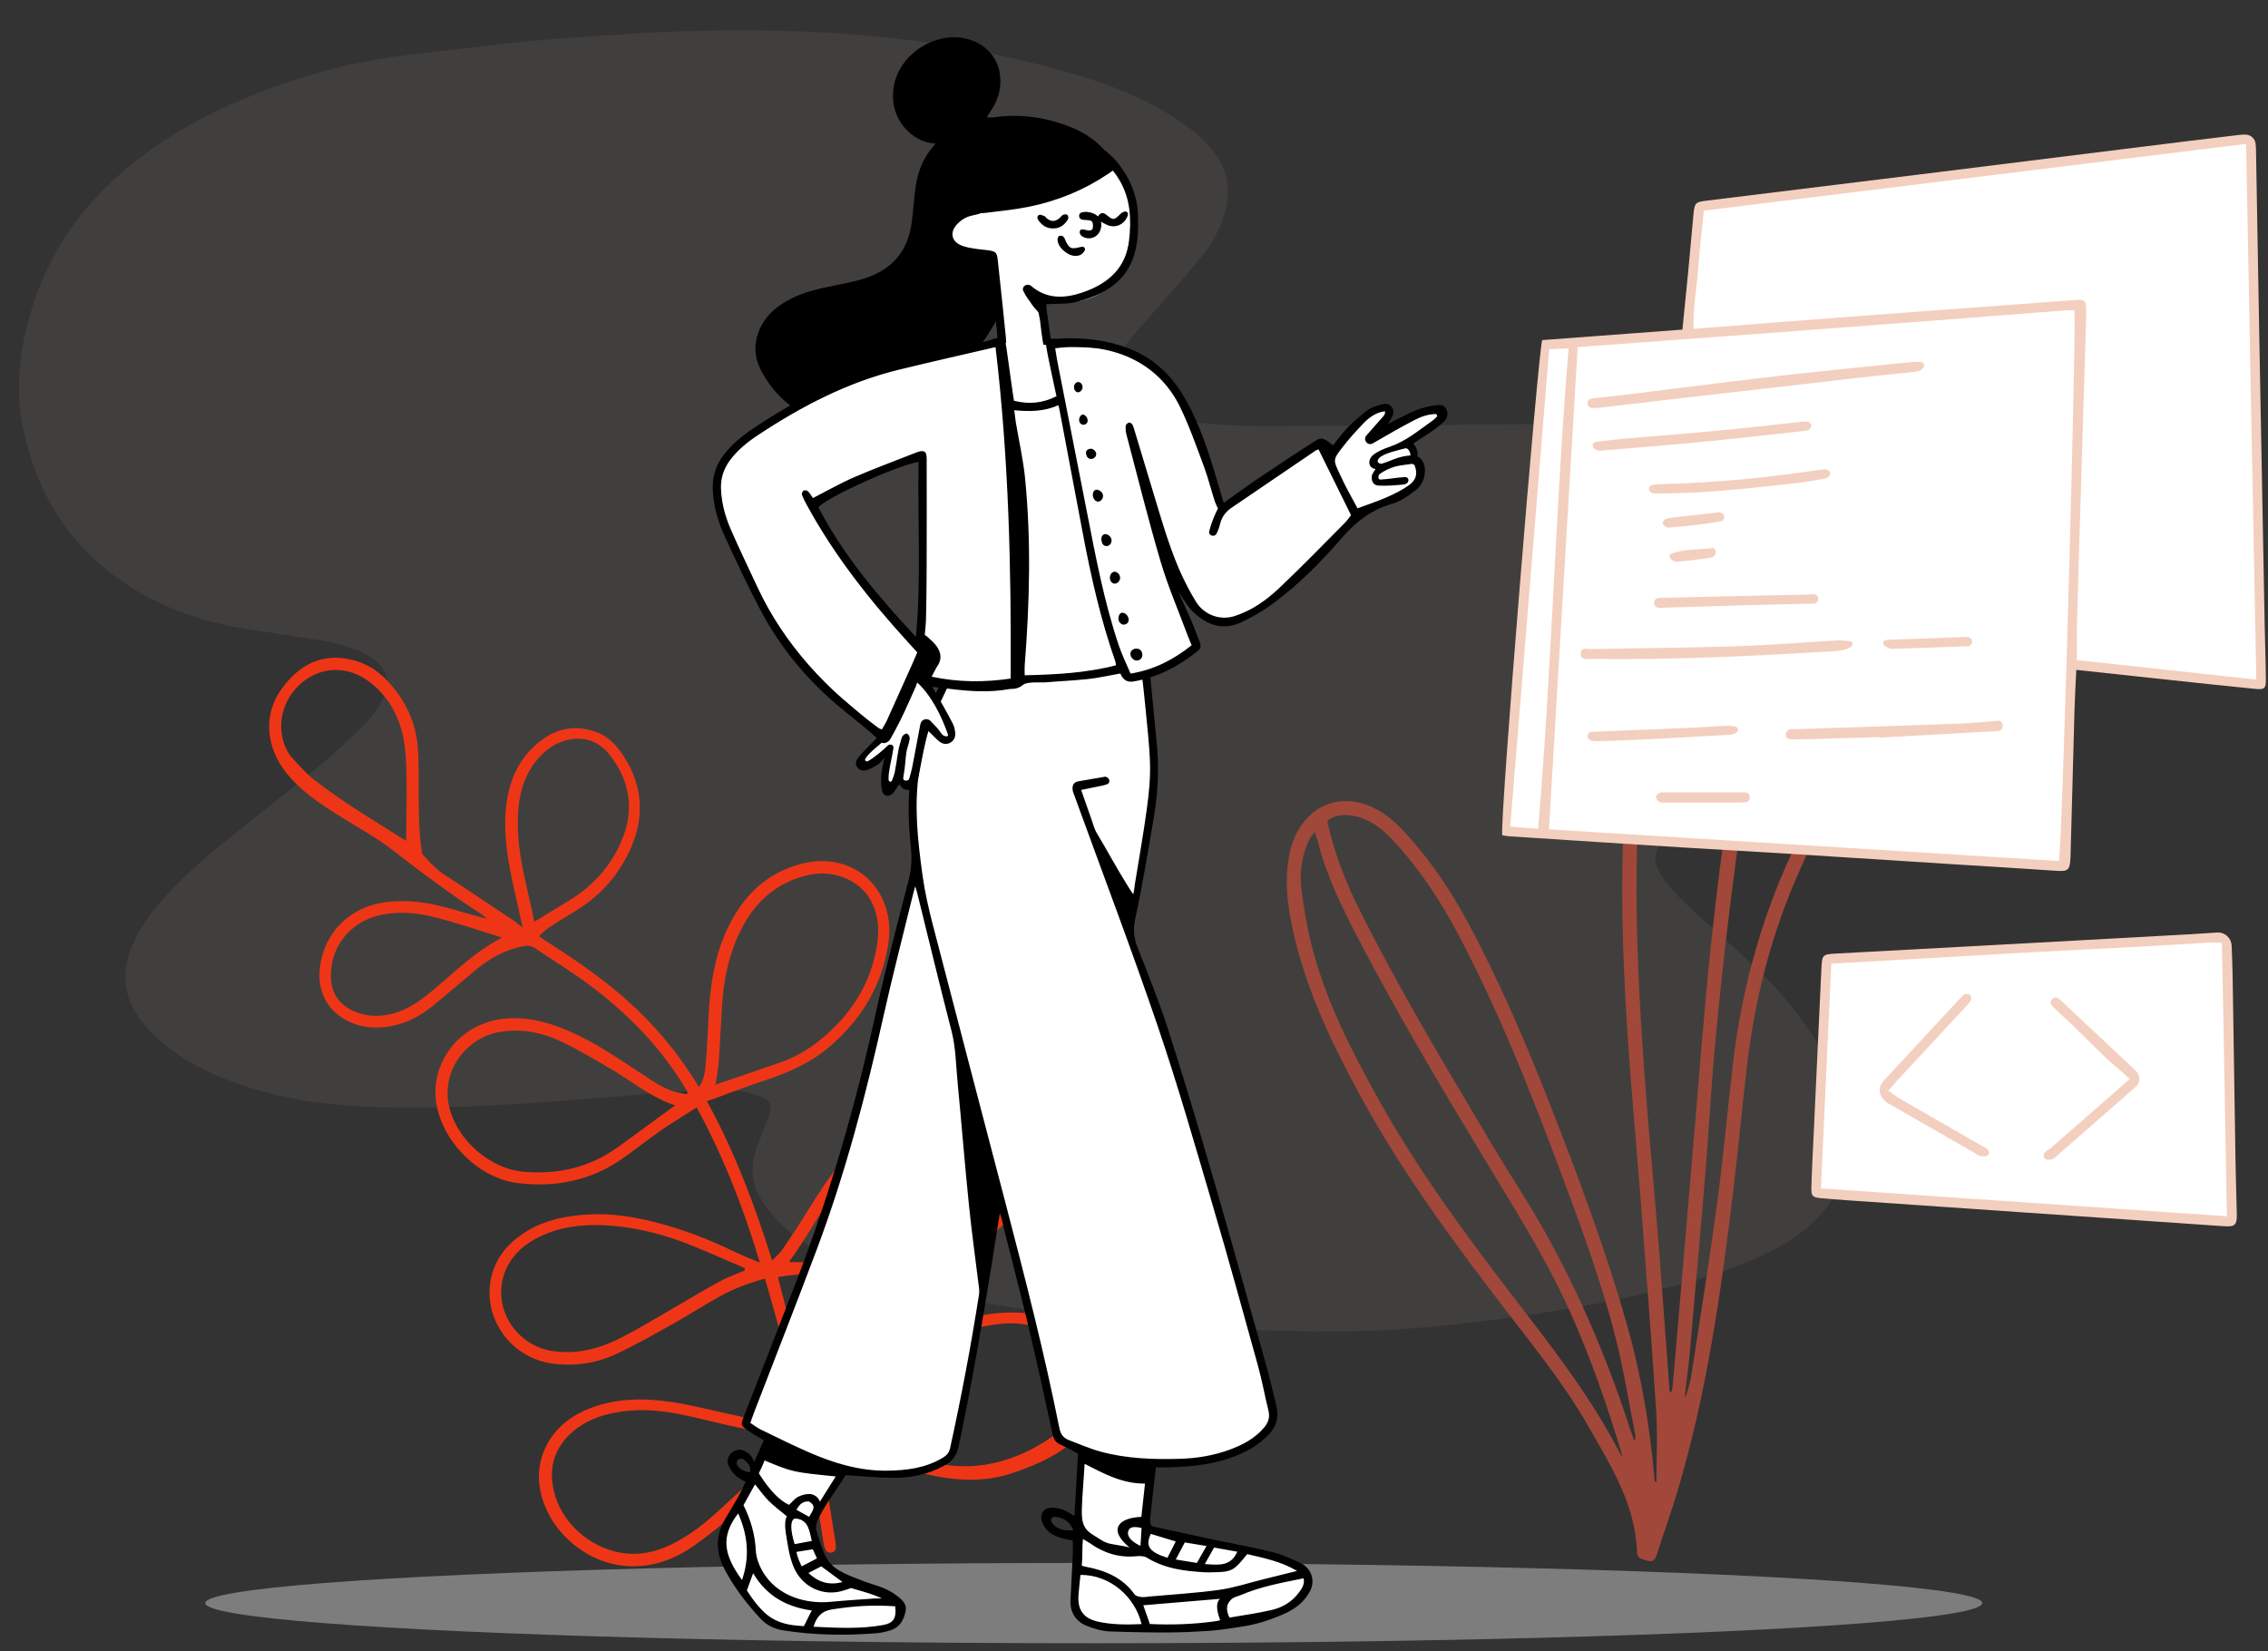 <svg viewBox="35.875 100.215 1327.375 966.361" xmlns="http://www.w3.org/2000/svg" overflow="visible">
    <rect x="35.875" y="100.215" width="1327.375" height="966.361" fill="#333333" stroke="none"/>
    <g id="Master/Spot Illustrations/Coding" stroke="none" stroke-width="1" fill="none" fill-rule="evenodd">
        <ellipse id="Oval" fill="#C9C9C9" opacity=".5" cx="676" cy="1038.5" rx="520" ry="23.5"/>
        <g id="Background" opacity=".5" transform="translate(36, 63) scale(1 1)">
            <g id="Background/Blob 4" stroke="none" stroke-width="1" fill="none" fill-rule="evenodd">
                <path d="M851.547,285.628 C886.446,285.628 921.36,285.001 956.241,285.802 C991.838,286.62 1027.367,289.321 1062.681,294.185 C1094.939,298.627 1126.804,304.861 1157.54,315.946 C1175.232,322.327 1192.239,330.149 1206.793,342.272 C1212.607,347.114 1218.099,352.629 1222.625,358.671 C1232.579,371.959 1232.587,386.353 1223.6,400.344 C1219.125,407.311 1213.285,413.016 1206.835,418.114 C1193.215,428.882 1178.075,437.166 1162.574,444.802 C1132.084,459.823 1100.439,472.164 1068.967,484.903 C1047.26,493.69 1025.471,502.277 1003.863,511.3 C996.683,514.298 989.86,518.211 983.058,522.031 C979.765,523.88 976.623,526.198 973.891,528.805 C968.228,534.205 967.108,540.255 970.823,547.096 C973.139,551.359 976.09,555.411 979.388,558.974 C984.316,564.299 989.712,569.205 995.066,574.119 C1005.241,583.461 1015.694,592.506 1025.731,601.995 C1041.655,617.048 1055.807,633.593 1066.453,652.888 C1074.697,667.829 1080.699,683.513 1081.631,700.781 C1082.641,719.5 1077.134,735.892 1064.1,749.569 C1055.97,758.101 1046.271,764.452 1035.823,769.718 C1017.398,779.007 997.803,785.067 977.953,790.349 C945.075,799.098 911.614,804.752 877.909,809.168 C851.773,812.592 825.557,815.374 799.232,816.171 C777.273,816.838 755.262,816.25 733.284,815.754 C719.854,815.453 706.412,814.626 693.03,813.42 C668.432,811.202 643.851,808.734 619.306,805.991 C594.927,803.267 570.733,799.293 546.822,793.727 C525.555,788.778 504.622,782.823 485.052,772.86 C473.818,767.142 463.184,760.494 454.543,751.185 C451.106,747.483 447.997,743.376 445.319,739.09 C440.026,730.616 439.137,721.319 441.863,711.805 C443.207,707.113 445.244,702.617 446.989,698.041 C448.089,695.158 449.445,692.353 450.304,689.402 C451.805,684.243 450.698,681.176 445.741,679.272 C441.234,677.54 436.334,676.087 431.561,675.935 C419.776,675.558 407.941,675.564 396.171,676.215 C380.578,677.078 365.037,678.819 349.459,679.968 C327.176,681.612 304.898,683.458 282.584,684.475 C263.353,685.353 244.059,685.803 224.819,685.349 C194.569,684.635 164.669,681.08 136.028,670.418 C121.986,665.189 108.578,658.672 96.951,649.156 C91.378,644.594 86.071,639.403 81.771,633.654 C72.638,621.443 71.012,607.797 76.225,593.371 C79.867,583.291 85.871,574.681 92.666,566.562 C105.338,551.419 120.367,538.774 135.658,526.443 C152.777,512.637 170.255,499.269 187.187,485.24 C196.545,477.487 205.29,468.959 213.933,460.398 C217.497,456.868 220.524,452.592 223.002,448.207 C229.526,436.662 226.951,427.757 215.528,421.11 C206.758,416.007 197.053,413.557 187.172,411.93 C170.688,409.215 154.112,407.039 137.657,404.166 C121.856,401.407 106.619,396.602 92.16,389.557 C49.207,368.628 23.124,334.512 13.424,287.91 C8.372,263.637 11.692,239.959 18.992,216.447 C29.192,183.598 48.223,157.34 74.511,135.388 C101.215,113.089 131.651,98.377 164.028,86.802 C188.612,78.014 213.825,72.202 239.736,69.255 C263.918,66.506 288.064,63.406 312.283,61.04 C330.356,59.274 348.519,58.443 366.641,57.176 C392.946,55.336 419.288,54.808 445.646,55.059 C505.869,55.634 565.23,62.688 623.301,79.125 C641.15,84.177 658.695,90.185 675.094,98.95 C682.753,103.044 690.158,107.774 697.103,112.983 C701.981,116.643 706.366,121.225 710.129,126.051 C718.795,137.167 720.562,149.735 716.322,163.149 C713.549,171.923 709.146,179.903 703.399,186.984 C695.618,196.574 687.386,205.8 679.284,215.127 C673.324,221.986 667.003,228.55 661.341,235.644 C657.746,240.146 654.506,245.119 652.091,250.337 C647.428,260.411 650.205,268.298 659.77,273.95 C667.228,278.356 675.524,280.441 683.933,282.028 C702.391,285.511 721.083,286.623 739.808,286.639 C769.425,286.664 799.043,286.239 828.661,286.031 C836.289,285.977 843.918,286.023 851.547,286.023 L851.547,285.628 Z" id="Fill-1" fill="#f3cfbf" opacity=".15"/>
            </g>
        </g>
        <g id="Decoration" transform="translate(136, 235) scale(1 1)">
            <g id="Decoration/Nature 2" stroke="none" stroke-width="1" fill="none" fill-rule="evenodd">
                <path d="M159.101,445.224 C145.03,445.224 130.929,444.647 116.9,445.414 C106.498,445.984 96.218,448.337 86.898,453.597 C73.073,461.4 65.772,476.374 68.766,491.801 C71.517,505.969 80.045,512.079 92.989,512.016 C99.648,511.982 105.88,509.762 111.553,506.098 C119.064,501.249 124.273,494.399 129.075,487.048 C138.348,472.855 146.325,457.689 159.101,445.224 M88.871,407.593 C85.148,395.078 81.792,383.048 77.955,371.173 C75.716,364.242 73.312,357.241 69.912,350.831 C63.294,338.353 53.495,328.957 39.756,324.372 C26.839,320.06 13.906,323.74 5.689,333.758 C-3.185,344.576 -4.608,359.437 1.949,370.97 C4.199,374.927 7.023,378.323 10.909,380.605 C16.059,383.629 21.202,386.86 26.74,389.003 C46.908,396.809 67.957,401.761 88.871,407.593 M174.425,430.906 C180.341,424.222 185.596,418.282 190.855,412.346 C201.314,400.539 207.578,386.778 209.345,371.185 C211.594,351.319 204.096,335.584 187.636,324.298 C178.39,317.958 167.87,318.62 158.93,325.388 C154.504,328.74 151.303,333.048 148.985,338.047 C144.232,348.295 143.794,358.987 146.055,369.823 C147.115,374.91 148.569,379.971 150.408,384.833 C156.513,400.971 166.046,415.33 174.425,430.906 M351.825,590.052 C351.74,589.617 351.656,589.182 351.572,588.746 C340.501,587.542 329.445,586.17 318.356,585.177 C301.588,583.675 284.869,584.282 268.422,588.067 C254.583,591.251 241.626,596.587 231.029,606.482 C224.386,612.685 219.584,620.122 218.202,629.305 C214.744,652.283 235.61,671.857 258.958,667.907 C272.621,665.595 283.857,658.705 293.594,649.4 C302.368,641.016 310.392,631.836 318.704,622.966 C325.697,615.502 332.481,607.834 339.644,600.54 C343.386,596.729 347.745,593.529 351.825,590.052 M284.654,509.52 C270.329,509.333 257.682,503.884 244.505,500.673 C233.135,497.902 221.721,495.094 210.166,493.358 C197.424,491.444 184.797,492.716 173.106,498.899 C155.552,508.185 147.102,532.046 159.631,550.962 C170.116,566.794 192.264,576.58 210.947,572.681 C230.837,568.53 247.534,558.924 259.925,542.53 C268.026,531.813 276.038,521.029 284.654,509.52 M303.658,491.109 C314.991,482.896 325.949,475.057 336.79,467.061 C343.369,462.207 348.928,456.281 353.591,449.604 C367.64,429.485 373.973,407.287 369.849,382.947 C366.713,364.434 353.493,350.917 332.947,353.405 C326.848,354.144 321.412,356.575 316.378,359.92 C302.928,368.859 295.261,381.577 292.018,397.131 C288.649,413.291 290.001,429.304 293.728,445.203 C296.317,456.249 299.213,467.226 301.756,478.283 C302.691,482.344 303.001,486.546 303.658,491.109 M408.492,675.614 C406.17,675.879 404.14,676.127 402.106,676.335 C392.546,677.311 382.998,678.414 373.424,679.208 C362.12,680.146 350.764,680.509 339.486,681.682 C326.81,682.998 314.492,685.952 303.113,692.071 C295.18,696.336 288.256,701.797 283.35,709.469 C276.998,719.403 275.59,730.069 280.22,741.027 C288.704,761.102 309.762,770.436 327.189,769.558 C338.914,768.968 349.018,764.067 357.663,755.982 C365.502,748.651 371.739,740.052 377.189,730.933 C387.687,713.362 397.781,695.546 408.019,677.818 C408.28,677.365 408.259,676.747 408.492,675.614 M426.057,667.519 C427.552,667.668 428.305,667.833 429.049,667.806 C448.748,667.072 468.458,666.53 488.14,665.491 C500.795,664.822 513.029,661.627 524.028,655.341 C537.795,647.472 548.801,636.514 557.541,623.206 C562.389,615.826 563.929,607.952 562.602,599.521 C560.853,588.407 555.642,579.289 544.529,575.331 C531.231,570.594 517.839,570.449 504.462,576.034 C486.881,583.375 472.711,594.939 460.982,609.64 C449.773,623.688 440.142,638.8 431.677,654.629 C429.531,658.641 428.012,662.986 426.057,667.519 M375.131,577.8 C389.863,573.455 403.885,569.467 417.813,565.168 C430.164,561.355 442.017,556.353 452.644,548.78 C472.162,534.871 486.005,516.974 491.428,493.113 C493.523,483.9 494.059,474.774 490.871,465.675 C486.963,454.518 478.253,448.025 466.524,447.809 C452.776,447.554 441.023,452.957 430.591,461.409 C415.586,473.569 405.498,489.474 397.345,506.777 C386.74,529.282 383.415,554.055 375.131,577.8 M419.278,666.081 C420.074,664.583 420.574,663.791 420.933,662.941 C430.23,640.869 443.356,621.127 458.431,602.698 C471.375,586.875 487.271,574.793 506.957,568.389 C518.287,564.702 529.826,562.82 541.638,566.467 C557.296,571.301 566.5,581.745 569.935,597.752 C573.791,615.722 566.821,629.961 554.792,642.251 C549.162,648.002 542.74,653.105 536.168,657.785 C521.899,667.946 505.345,671.852 488.243,672.984 C469.165,674.247 450.025,674.56 430.912,675.301 C429.024,675.374 427.138,675.553 424.751,675.716 C425.319,677.303 425.635,678.551 426.188,679.684 C433.805,695.285 441.466,710.864 449.088,726.462 C450.897,730.164 450.75,732.069 448.749,733.093 C446.544,734.22 444.58,733.164 442.7,729.324 C436.933,717.543 431.336,705.677 425.566,693.897 C423.053,688.765 420.278,683.763 417.198,677.896 C415.537,680.362 414.282,682.011 413.251,683.79 C404.938,698.154 396.907,712.689 388.293,726.87 C382.892,735.76 377.042,744.447 370.659,752.654 C362.077,763.688 351.332,771.945 337.365,775.451 C313.824,781.359 287.121,769.921 275.38,748.706 C265.615,731.062 269.895,710.067 286.117,695.928 C297.181,686.285 310.246,680.885 324.422,677.826 C337.493,675.006 350.801,674.353 364.085,673.348 C378.318,672.273 392.527,670.853 406.74,669.513 C408.227,669.373 409.667,668.756 411.821,668.173 C396.772,641.865 381.222,616.422 364.524,591.091 C356.431,596.344 349.074,601.892 342.655,608.508 C335.132,616.265 328.171,624.563 320.693,632.368 C312.153,641.281 303.647,650.272 294.514,658.555 C284.926,667.249 273.536,672.809 260.583,675.012 C236.009,679.194 212.94,661.696 211.153,637.171 C210.275,625.115 214.947,614.891 222.649,605.952 C231.484,595.698 243.09,589.7 255.578,585.172 C267.672,580.786 280.275,578.998 293.029,578.381 C309.665,577.576 326.22,578.663 342.68,581.295 C347.604,582.084 352.604,582.396 359.011,583.08 C340.494,555.276 320.653,530.24 297.086,507.02 C291.417,513.679 285.89,519.793 280.799,526.25 C274.944,533.675 269.689,541.574 263.795,548.967 C249.913,566.377 231.364,576.2 209.775,579.994 C187.634,583.885 161.801,570.435 151.258,550.491 C139.793,528.802 149.418,501.735 172.429,491.052 C185.123,485.159 198.51,484.619 212.139,486.075 C228.742,487.847 244.533,493.002 260.466,497.591 C267.68,499.669 274.837,502.195 282.509,501.969 C284.722,501.903 286.927,501.604 289.135,501.412 C289.275,500.999 289.414,500.586 289.555,500.171 C287.919,498.68 286.323,497.142 284.644,495.7 C262.336,476.542 236.676,463.468 208.888,454.368 C199.181,451.189 189.27,448.635 179.523,445.568 C176.839,444.723 174.77,445.202 172.413,446.44 C162.909,451.44 155.771,458.87 149.978,467.735 C144.066,476.785 138.211,485.872 132.277,494.907 C127.107,502.779 120.645,509.308 112.213,513.716 C105.045,517.462 97.438,519.509 89.34,518.668 C74.67,517.145 64.717,507.545 62.184,492.84 C58.898,473.757 67.695,455.919 84.909,446.817 C95.89,441.013 107.845,438.801 120.034,438.096 C129.076,437.574 138.171,437.994 147.48,437.197 C146.013,436.641 144.578,435.973 143.075,435.546 C122.46,429.684 102.34,422.433 82.307,414.821 C71.731,410.802 60.485,408.518 49.504,405.594 C38.307,402.61 27.167,399.52 16.86,394.032 C9.067,389.883 2.247,384.636 -2.596,377.123 C-11.627,363.116 -10.507,348.764 -2.977,334.83 C4.261,321.439 16.168,315.083 31.399,315.417 C38.668,315.576 45.428,317.944 51.692,321.587 C64.477,329.025 73.976,339.552 79.39,353.255 C83.062,362.548 85.536,372.311 88.645,381.832 C90.918,388.791 93.069,395.81 95.789,402.596 C97.362,406.523 99.951,412.032 99.951,412.032 C99.951,412.032 109.511,417.999 114.379,419.402 C130.867,424.154 147.272,429.186 163.726,434.059 C164.77,434.368 166.944,435.746 168.771,435.932 C165.196,429.471 160.971,422.125 157.654,416.28 C149.734,402.315 142.31,388.148 139.133,372.199 C136.411,358.531 137.151,345.229 144.196,332.893 C151.097,320.807 161.165,313.586 175.689,314.018 C182.312,314.216 188.13,316.787 193.282,320.688 C211.171,334.233 218.665,352.277 215.663,374.459 C213.43,390.952 206.669,405.478 195.509,417.917 C191.384,422.515 187.297,427.15 183.347,431.897 C181.942,433.585 180.992,435.653 179.422,438.222 C182.383,439.087 184.535,439.742 186.702,440.344 C211.297,447.186 235.373,455.331 257.611,468.178 C269.017,474.766 279.759,482.272 289.742,490.861 C291.322,492.22 292.931,493.544 294.943,495.235 C296.598,489.815 295.506,485.039 294.547,480.475 C292.523,470.856 289.877,461.37 287.596,451.804 C283.771,435.768 281.284,419.637 283.5,403.057 C286.421,381.201 295.7,363.376 315.302,351.972 C331.371,342.623 350.047,344.117 362.64,355.802 C370.282,362.896 374.642,371.897 376.215,382.072 C380.008,406.612 374.354,429.196 361.214,450.027 C353.132,462.84 341.822,472.385 329.527,480.985 C321.311,486.733 313.472,493.02 305.454,499.051 C304.381,499.859 303.248,500.589 301.662,501.687 C326.099,525.552 346.191,551.637 365.467,579.758 C367.008,576.716 368.613,574.403 369.4,571.84 C372.224,562.629 374.935,553.378 377.386,544.061 C381.269,529.297 385.706,514.746 392.436,500.984 C400.136,485.236 409.72,470.803 422.976,459.158 C435.356,448.283 449.466,441.221 466.436,441.426 C481.795,441.61 493.348,450.208 498.068,464.818 C501.843,476.501 500.624,488.099 497.312,499.587 C488.812,529.079 469.308,549.218 442.603,563.011 C430.021,569.512 416.372,573.134 402.791,576.903 C395.918,578.81 389.095,580.941 382.349,583.259 C378.751,584.494 375.365,586.342 371.572,588.053 C387.527,614.15 403.174,639.74 419.278,666.081" id="Fill-1" fill="#ee3616" transform="translate(281, 545.5) rotate(17) translate(-281, -545.5)"/>
                <path d="M849.456,717.79 C840.859,688.56 830.944,660.073 818.545,632.508 C806.204,605.072 790.485,579.502 774.939,553.85 C747.021,507.782 719.251,461.634 694.4,413.803 C684.964,395.637 676.015,377.262 671.023,357.25 C670.671,355.843 670.069,354.498 669.26,352.206 C667.764,354.316 666.697,355.447 666.058,356.782 C661.498,366.298 660.255,376.514 661.647,386.741 C663.263,398.633 665.31,410.565 668.446,422.134 C676.704,452.616 691.026,480.521 706.276,507.981 C729.867,550.456 758.688,589.349 788.234,627.725 C810.016,656.015 831.792,684.277 848.186,716.212 C848.488,716.8 849.027,717.267 849.456,717.79 M856.12,707.914 C856.379,707.857 856.639,707.798 856.899,707.74 C856.899,706.684 857.074,705.593 856.873,704.578 C853.108,685.654 850.061,666.546 845.335,647.864 C836.747,613.929 824.457,581.148 812.219,548.394 C794.964,502.213 776.681,456.47 753.685,412.76 C743.159,392.752 730.861,374.013 715.454,357.405 C709.014,350.463 701.843,344.644 692.241,342.793 C686.585,341.703 681.125,341.956 676.648,345.716 C680.839,365.199 688.059,383.045 696.797,400.318 C715.06,436.419 735.201,471.472 755.918,506.197 C766.508,523.951 776.821,541.886 787.937,559.305 C816.347,603.823 837.656,651.578 853.945,701.696 C854.624,703.783 855.392,705.842 856.12,707.914 M969.272,154.756 C968.456,156.219 967.967,156.96 967.607,157.758 C946.627,204.275 933.529,253.124 925.409,303.335 C920.619,332.945 916.53,362.683 912.782,392.444 C909.261,420.41 906.258,448.452 903.661,476.519 C901.273,502.327 899.9,528.226 897.772,554.06 C894.915,588.732 891.755,623.377 888.744,658.034 C888.199,664.314 886.416,677.146 885.921,683.428 C887.297,681.299 889.373,672.608 889.71,670.398 C894.815,636.926 900.287,603.503 904.803,569.95 C908.561,542.022 910.981,513.915 914.355,485.931 C919.145,446.198 929.344,407.841 945.494,371.221 C955.302,348.984 965.962,327.119 976.397,305.162 C988.236,280.252 995.48,254.131 997.359,226.595 C998.434,210.86 998.237,195.207 992.43,180.174 C988.08,168.914 980.929,160.225 969.272,154.756 M877.049,679.83 C877.459,679.838 877.871,679.844 878.281,679.851 C878.534,677.975 878.864,676.107 879.027,674.223 C880.991,651.573 882.943,628.923 884.874,606.271 C887,581.351 889.068,556.425 891.221,531.507 C894.469,493.909 897.22,456.257 901.195,418.737 C905.601,377.153 911.006,335.673 918.471,294.495 C926.64,249.427 937.849,205.254 956.396,163.192 C957.841,159.916 959.006,156.515 960.285,153.214 C959.371,152.777 958.989,152.466 958.579,152.424 C957.451,152.312 956.311,152.247 955.179,152.279 C941.45,152.671 929.73,158.305 918.966,166.328 C902.037,178.948 890.952,195.912 883.153,215.213 C869.122,249.93 863,286.397 859.96,323.456 C857.054,358.872 857.217,394.361 858.608,429.841 C860.409,475.754 864.402,521.51 868.412,567.27 C871.389,601.241 873.689,635.27 876.287,669.274 C876.556,672.792 876.796,676.311 877.049,679.83 M869.303,732.488 C869.303,718.641 870.056,704.746 869.162,690.956 C866.5,649.894 863.261,608.868 860.116,567.839 C857.477,533.383 854.167,498.971 852.035,464.486 C849.481,423.161 848.187,381.762 850.499,340.371 C852.853,298.237 858.473,256.654 873.577,216.886 C881.522,195.964 892.621,177.165 910.201,162.748 C919.804,154.872 930.302,148.727 942.445,145.728 C966.963,139.671 985.122,150.049 996.215,168.907 C1002.458,179.521 1005.059,191.289 1005.707,203.422 C1007.719,241.047 999.281,276.484 983.147,310.335 C972.104,333.506 960.85,356.604 950.742,380.186 C935.977,414.629 926.856,450.725 922.457,487.95 C919.522,512.778 917.212,537.681 914.227,562.502 C907.034,622.331 898.599,681.95 881.098,739.848 C877.494,751.775 873.272,763.512 869.427,775.367 C868.607,777.898 867.158,779.626 864.538,778.785 C861.921,777.945 858.104,777.844 857.979,773.911 C857.09,745.575 842.346,722.562 828.973,699.179 C815.738,676.043 799.009,655.274 782.786,634.194 C751.158,593.102 720.373,551.437 695.548,505.706 C680.445,477.884 666.738,449.487 658.75,418.675 C654.51,402.32 651.393,385.83 653.891,368.791 C654.893,361.964 656.829,355.507 660.589,349.658 C669.56,335.707 684.053,330.751 699.665,336.308 C708.937,339.608 716.092,345.823 722.583,352.954 C736.894,368.673 748.76,386.091 758.811,404.803 C777.445,439.489 792.923,475.598 807.241,512.223 C823.785,554.544 839.786,597.072 852.153,640.844 C860.452,670.221 865.561,700.217 868.147,730.638 C868.202,731.294 868.408,731.938 868.544,732.587 C868.797,732.554 869.049,732.521 869.303,732.488" id="Fill-1" fill="#A1483A"/>
            </g>
        </g>
        <g transform="translate(319, 101) scale(1 1)" id="Master/Character/Standing">
            <g id="Master/Character/Standing" stroke="none" stroke-width="1" fill="none" fill-rule="evenodd">
                <g id="Bottom/Standing" transform="translate(39, 389) scale(1 1)">
                    <g id="Bottom/Standing/Crossed legs" stroke="none" stroke-width="1" fill="none" fill-rule="evenodd">
                        <path d="M101,519.009 L117.455,548.028 C127.111,559.332 139.438,564.983 154.437,564.983 C176.935,564.983 199.279,565.696 204.402,557.863 C209.524,550.03 192.936,539.519 188.048,539.519 C183.161,539.519 161.818,527.875 159.965,524.943 C158.73,522.988 156.554,515.34 153.437,501.997 L172.765,470.976 C208.79,474.077 229.723,470.8 235.564,461.144 C241.405,451.488 249.031,407.325 258.442,328.654 L264.147,314.311 L297.506,451.825 L312.844,459.148 L309.362,486.253 L306.364,551.371 C311.028,560.484 325.021,564.373 348.343,563.039 C383.327,561.037 428.964,563.039 442.516,540.768 C451.365,528.263 420.64,516.674 350.342,506 L352.608,466.973 C389.078,467.009 412.756,458.353 423.642,441.005 C423.642,440.048 416.306,411.744 401.633,356.091 L357.191,205.599 L337.47,152.019 L345.518,124.317 C352.504,86.722 355.243,63.663 353.732,55.142 C351.467,42.36 351.169,9.614 348.343,3.925 C346.46,0.133 309.173,-0.912 236.482,0.792 C222.995,26.825 215.794,44.941 214.881,55.142 C213.512,70.443 213.512,109.886 214.881,120.687 C212.265,129.402 199.788,179.414 177.45,270.724 C140.037,379.419 119.443,435.833 115.668,439.964 C111.893,444.096 116.947,448.049 130.83,451.825 L111.567,488.988 L102.186,506 L101,519.009 Z" id="Fill" fill="#FFF"/>
                        <path d="M438.036,542.373 C434.046,547.81 428.449,551.065 422.163,552.532 C413.952,554.449 405.559,555.57 397.43,557 C395.1,552.046 395.713,549.048 398.574,546.276 C399.945,544.948 402.025,544.658 403.76,543.921 C415.894,538.756 427.713,536.654 440.825,534 C441.59,537.79 439.702,540.101 438.036,542.373 M392,558.492 C391.324,558.783 389.367,559.111 387.941,559.303 C375.706,560.943 363.417,561.322 350.847,560.75 C349.503,556.915 348.359,553.649 347,549.772 C362.249,548.495 377.136,547.246 392,546 C392,546 387.961,547.956 392,558.492 M341.882,543.399 C334.805,533.453 324.524,529.314 313.054,527.174 C312.295,527.033 312.438,527.022 311,526.627 C311.523,521.424 311.124,516.395 311.666,511 C313.351,512.007 314.678,512.689 315.885,513.539 C324.005,519.253 332.894,522.061 342.934,521.078 C344.956,520.88 347.454,520.901 349.063,521.895 C359.615,528.414 371.372,529.834 383.359,530.48 C384.53,530.544 385.707,530.51 386.881,530.492 C398.891,530.299 399.803,529.843 407.826,519.829 C417.367,522.138 427.273,523.934 437,529.672 C429.681,531.493 423.353,533.078 417.02,534.641 C408.498,536.745 400.076,539.555 391.427,540.762 C378.092,542.625 364.601,543.387 351.175,544.609 C349.424,544.77 347.644,545.131 345.925,544.951 C344.511,544.802 342.587,544.391 341.882,543.399 M320.358,559.335 C311.852,557.413 308.372,552.292 309.092,543.543 C309.41,539.677 309.846,535.82 310.223,532.001 C327.657,531.891 342.142,544.808 346,560.806 C337.092,561.164 328.641,561.205 320.358,559.335 M346,504.516 C345.806,507.699 345.607,510.97 345.361,515 C339.866,512.479 337.361,509.302 338.139,506.559 C338.85,504.05 340.971,503.422 346,504.516 M311.021,493.827 C311.268,485.107 312.157,476.355 312.663,467 C323.927,472.7 334.521,478.653 348,478.566 C347.245,485.463 346.554,491.785 345.871,498.031 C333.073,498.504 325.724,505.061 338.967,516 C334.684,514.665 328.519,514.383 325.171,513.035 C322.848,512.098 320.802,510.487 318.606,509.224 C312.634,505.788 310.778,502.369 311.021,493.827 M351.365,508 C356.022,509.408 360.728,510.832 366,512.427 C364.223,515.938 362.666,519.009 361.152,522 C349.984,518.471 348.274,514.89 351.365,508 M384,515.086 C382.01,518.594 380.343,521.532 378.376,525 C374.462,524.365 370.563,523.734 366,522.994 C367.979,519.248 369.542,516.291 371.28,513 C375.455,513.685 379.371,514.327 384,515.086 M388.422,516 C393.293,516.87 397.488,517.619 402,518.425 C398.113,527.376 390.73,526.132 383,525.666 C385.042,522.025 386.609,519.232 388.422,516 M295.306,498.005 C300.423,498.333 304.675,501.375 306,505.963 C299.414,506.274 295.255,504.623 293.224,500.841 C292.49,499.473 293.66,497.9 295.306,498.005 M250.83,368.059 C246.128,398.136 240.455,428.026 233.948,457.766 C233.316,460.652 231.853,462.114 229.609,463.463 C219.529,469.518 208.411,470.877 196.948,470.996 C180.578,471.165 165.378,466.453 150.644,459.975 C141.362,455.894 132.274,451.369 123.152,446.937 C121.098,445.939 119.263,444.489 117,443.036 C117.835,440.714 118.509,438.718 119.266,436.755 C131.534,404.899 144.049,373.135 156.03,341.172 C172.702,296.699 184.725,250.881 195.04,204.565 C200.127,181.725 206.022,159.064 211.574,136.328 C211.985,134.637 212.731,131.583 213.522,129 C214.251,131.078 214.692,132.931 214.927,133.88 C221.504,160.38 227.843,186.94 234.703,213.366 C237.288,223.325 237.324,233.445 238.295,243.51 C240.62,267.594 242.535,291.72 244.986,315.79 C246.646,332.086 248.946,348.317 250.921,364.582 C251.06,365.723 251.007,366.922 250.83,368.059 M157.704,489.179 C156.853,486.388 154.172,484.909 152.188,484.7 C149.855,484.454 147.159,485.201 145.015,486.282 C143.019,487.287 141.542,489.295 139.686,491 C131.867,487.485 125.214,477.659 122,472.514 C122,472.514 124.225,468.09 125.346,465 C141.782,471.848 141.782,471.848 167,474.375 C163.932,479.127 160.592,484.705 157.704,489.179 M156,522.348 C153.188,523.811 150.558,525.178 147.055,527 C146.268,525.065 144.944,523.048 144,518.538 C147.589,517.962 150.512,517.492 153.576,517 C154.429,518.883 155.117,520.402 156,522.348 M171,536.212 C163.004,538.205 157.017,536.414 151,530.879 C154.011,529.328 156.465,528.064 158.534,527 C162.685,530.067 166.388,532.804 171,536.212 M144,493.903 C145.795,490.72 147.666,488.808 151.25,489.015 C156.16,491.705 153.386,494.464 151.422,498 C148.912,496.614 146.636,495.358 144,493.903 M153,512.131 C149.986,512.692 142.945,514 142.945,514 C140.21,505.142 140.894,501.475 141.79,499.969 C142.196,499.291 142.992,498.921 143.776,499.014 C151.035,499.872 151.521,506.018 153,512.131 M194,545.788 C192.579,545.788 191.151,545.7 189.737,545.802 C181.021,546.43 172.293,546.972 163.594,547.79 C150.339,549.035 132.416,544.982 123.727,529.136 C121.835,525.687 120.428,521.57 120.22,517.684 C119.722,508.391 117.324,499.772 113,491.184 C115.095,487.412 117.31,483.425 119.767,479 C122.764,482.669 125.071,486.002 127.899,488.812 C130.765,491.66 134.925,494.86 138.457,497.723 C137.183,499.16 137.208,503.897 137.782,507.472 C138.82,513.934 139.691,520.604 142.051,526.635 C146.794,538.746 159.124,544.99 171.507,541.192 C173.602,540.549 175.935,539.698 175.935,539.698 C177.868,540.355 188.545,542.996 194,545.788 M201.802,550.369 C202.711,557.526 200.504,560.258 194.975,561.285 C181.587,563.771 168.118,563.014 154,562.337 C155.871,556.198 159.059,553.111 164.562,552.245 C177.38,550.225 187.965,549.483 201.802,550.369 M129.176,557.034 C124.236,553.923 119.463,548.1 115,541.088 C116.064,538.149 117.181,535.06 118.65,531 C126.601,544.479 138.259,550.728 153,552.846 C151.202,556.039 149.715,559.563 148.34,562 C143.364,561.589 136.223,561.472 129.176,557.034 Z M112.138,535 C101.384,520.219 99.469,509.563 109.909,496 C115.689,509.074 116.708,521.766 112.138,535 M109.191,467.537 C108.948,467.102 108.97,466.534 109.075,465.926 C109.277,464.735 110.411,463.892 111.679,464.011 C112.273,464.068 112.81,464.187 113.174,464.49 C115.381,466.333 117.82,468.314 116.732,472 C113.411,471.416 110.686,470.21 109.191,467.537 M422.851,518.737 C411.535,515.89 400.013,513.874 388.589,511.452 C377.55,509.112 366.53,506.69 355.499,504.317 C353.989,503.992 352.031,503.64 351.286,502.726 C351.286,502.726 350.93,500.057 351.094,498.426 C352.07,488.766 353.233,479.126 354.375,469.033 C357.431,469.033 359.928,469.1 362.42,469.022 C374.533,468.647 386.542,467.546 398.084,463.488 C406.633,460.481 414.419,456.355 420.717,449.516 C425.314,444.523 426.401,439.057 424.823,432.749 C422.791,424.613 420.929,416.429 418.663,408.358 C408.33,371.538 398.083,334.691 387.408,297.969 C379.075,269.309 370.515,240.705 361.372,212.297 C356.177,196.153 349.78,180.385 343.568,164.59 C341.365,158.985 340.961,153.995 342.296,147.88 C346.413,129.023 349.501,109.935 352.791,90.902 C355.227,76.817 356.378,62.619 355.125,48.322 C354.239,38.208 353.193,28.106 352.22,17.999 C351.663,12.205 351.11,6.412 350.495,0 L350.432,0 C348.607,0 347.043,1.197 346.429,2.919 C346.345,3.156 346.252,3.394 346.151,3.636 C346.108,3.738 346.056,3.84 346.009,3.943 C346.024,3.939 346.038,3.936 346.053,3.931 C346.797,10.71 347.539,16.652 348.085,22.612 C349.154,34.276 350.64,45.938 350.941,57.627 C351.167,66.354 350.231,75.181 349.046,83.858 C347.041,98.553 344.438,113.165 342.059,127.807 C341.906,128.746 341.607,132.007 341.122,133.6 C340.028,132.236 337.659,128.321 337.028,127.311 C330.731,117.222 325.823,107.837 319.679,97.658 C318.393,95.525 317.789,92.97 316.943,90.584 C314.869,84.732 312.837,78.866 310.635,72.568 C314.143,71.853 317.318,71.234 320.48,70.554 C322.383,70.145 324.356,69.852 326.116,69.09 C326.299,69.01 326.461,68.883 326.608,68.721 C327.548,67.693 327.183,66.01 325.972,65.322 C325.688,65.16 325.4,65.004 325.106,64.859 C324.808,64.712 324.339,64.875 323.957,64.941 C318.974,65.799 314,66.706 309.009,67.516 C306.31,67.953 305.459,69.779 305.588,72.118 C305.66,73.437 306.275,74.744 306.739,76.023 C323.049,120.952 340.052,165.642 355.465,210.876 C367.288,245.572 377.364,280.879 387.735,316.056 C396.892,347.119 405.473,378.354 414.109,409.567 C416.501,418.209 418.084,427.071 420.234,435.783 C421.167,439.566 420.315,442.592 417.887,445.536 C412.467,452.109 405.277,455.858 397.516,458.719 C388.101,462.188 378.271,463.779 368.316,464.058 C352.708,464.496 337.097,463.975 321.924,459.827 C315.571,458.091 309.477,455.389 303.303,453.029 C300.156,451.825 298.558,449.503 297.873,446.063 C289.137,402.219 277.997,358.947 266.711,315.713 C252.37,260.781 237.914,205.88 223.676,150.923 C221.232,141.491 219.076,131.918 217.752,122.277 C214.966,102.005 212.716,81.655 215.877,61.159 C217.7,49.33 220.651,37.845 225.621,26.93 C227.302,23.235 235.258,6.377 236.876,2.92 C236.882,2.92 236.887,2.92 236.892,2.919 C236.673,2.312 236.397,1.72 236.085,1.137 C235.492,0.027 233.903,0.006 233.246,1.078 L233.23,1.105 C224.246,15.651 213.478,44.871 211.132,61.649 C209.091,76.247 209.354,90.865 210.905,105.475 C211.59,111.929 211.482,118.176 209.837,124.59 C203.098,150.862 196.14,177.1 190.343,203.587 C178.76,256.503 163.835,308.381 144.416,358.941 C134.201,385.536 123.781,412.053 113.474,438.614 C111.22,444.423 111.218,444.504 116.459,448.072 C119.132,449.894 121.996,451.434 124.893,453.173 C123.096,457.165 120.948,462.185 119.218,466.033 C118.029,462.242 116.435,461.317 114.736,460.127 C112.308,458.427 109.649,458.265 107.036,459.851 C104.588,461.338 102.941,464.576 104.024,467.449 C104.933,469.862 106.687,472.1 108.518,473.972 C109.94,475.427 112.058,476.2 114.247,477.501 C112.92,480.258 111.797,482.925 110.394,485.435 C107.823,490.034 105.122,494.562 102.412,499.08 C96.56,508.835 96.673,518.649 101.899,528.608 C107.475,539.235 114.679,548.666 122.805,557.427 C126.375,561.278 130.736,563.583 135.963,564.416 C154.155,567.315 172.426,567.597 190.744,566.142 C193.627,565.913 196.541,565.257 199.293,564.349 C204.483,562.637 206.797,558.381 207.858,553.373 C208.854,548.669 205.428,546.214 202.367,543.887 C200.07,542.142 197.434,540.731 194.763,539.625 C191.173,538.138 187.361,537.2 183.718,535.83 C163.649,528.289 161.724,526.677 155.822,506.498 C155.712,506.124 155.446,505.748 155.473,505.39 C155.586,503.893 155.425,502.243 156.005,500.934 C160.532,490.726 167.615,482.14 172.79,473.628 C182.779,474.226 191.694,475.136 200.615,475.2 C211.046,475.276 221.096,473.167 230.427,468.077 C235.092,465.532 237.694,462.49 238.916,456.755 C246.36,421.801 252.383,386.603 258.102,351.343 C259.597,342.127 261.468,329.62 263.042,320.417 C264.203,323.077 264.822,326.831 265.234,328.463 C270.287,348.521 275.509,368.54 280.281,388.665 C285.1,408.979 289.517,429.39 293.966,449.791 C294.558,452.508 295.547,454.372 298.163,455.548 C301.681,457.131 305.045,459.058 308.815,461.014 C308.12,472.972 307.426,484.913 306.698,497.462 C303.989,495.961 302.231,494.707 300.276,493.979 C298.309,493.246 296.154,492.699 294.072,492.664 C288.478,492.569 285.923,496.341 287.996,501.548 C289.895,506.316 293.8,508.827 298.479,510.235 C300.846,510.948 303.295,511.383 305.744,511.952 C305.744,514.779 305.838,517.301 305.727,519.816 C305.325,528.785 304.85,537.752 304.411,546.718 C304.051,554.067 307.565,559.279 314.072,561.914 C318.497,563.705 323.423,564.992 328.162,565.128 C343.356,565.568 358.58,566.003 373.772,565.402 C389.185,564.793 395.319,563.813 406.82,561.927 C414.137,560.726 422.952,557.745 429.782,554.658 C436.097,551.803 441.335,547.698 444.608,541.461 C447.762,535.449 445.377,528.144 439.262,525.214 C433.957,522.671 428.509,520.161 422.851,518.737 Z" id="Stroke" fill="#000"/>
                    </g>
                </g>
                <g id="Head" transform="translate(195, 0) scale(1 1)">
                    <g id="Head/Bun" stroke="none" stroke-width="1" fill="none" fill-rule="evenodd">
                        <path d="M129.239,93.493 C142.892,90.289 157.198,90.289 172.156,93.493 C185.166,111.202 187.458,131.64 179.031,154.807 C173.04,171.277 157.11,178.47 131.24,176.386 L130.453,176.321 L132.333,195.087 C134.483,197.839 135.794,201.492 135.794,205.5 C135.794,214.06 129.816,221 122.442,221 C115.068,221 109.09,214.06 109.09,205.5 C109.09,204.604 109.155,203.726 109.281,202.871 L107.465,202.741 L107.233,199.905 C104.736,169.756 102.361,153.343 100.108,150.664 C82.166,150.762 74.754,140.967 76.169,134.356 C77.585,127.744 83.816,129.38 90.766,124.029 L92.228,122.187 C107.56,102.801 109.374,98.155 129.239,93.493 Z" id="Path" fill="#FFF"/>
                        <path d="M82.058,21.053 C94.464,21.785 104.74,29.796 106.873,41.287 C108.295,48.947 106.735,56.121 102.612,62.834 C101.656,64.391 100.612,65.901 99.299,67.907 C101.013,67.907 102.265,68.054 103.465,67.885 C119.549,65.617 134.942,67.928 149.69,74.1 C156.859,77.1 162.966,81.325 167.972,86.763 C170.314,88.492 174.421,92.459 175.883,94.285 C183.169,103.379 187.461,113.571 187.894,125.042 C188.176,132.511 188.004,139.913 186.004,147.241 C181.452,163.942 168.22,171.787 151.846,175.956 C146.395,177.344 140.398,176.865 134.194,177.271 C134.299,178.44 134.377,180.018 134.592,181.578 C135.48,188.038 136.414,194.493 137.328,200.95 C137.368,201.237 137.395,201.525 137.408,201.815 C137.479,203.433 137.492,205.27 135.216,205.236 C134.348,205.223 132.975,203.416 132.757,202.274 C131.869,197.625 131.008,191.158 130.524,186.456 C129.666,182.701 130.09,182.288 128.763,180.942 L128.641,180.821 C128.129,180.319 126.737,178.788 126.347,178.2 C123.549,173.975 122.721,173.513 120.572,169.123 C120.52,168.905 120.504,168.68 120.513,168.45 C120.578,166.799 122.194,165.621 123.933,165.936 C124.467,166.032 124.94,166.19 125.277,166.483 C134.364,174.408 144.823,173.98 155.366,170.414 C170.545,165.281 180.811,155.987 182.645,140.113 C184.073,127.77 183.615,115.696 177.018,104.576 C175.854,102.614 174.63,100.814 173.201,99.046 C172.451,99.633 171.427,100.313 170.106,101.196 C156.116,110.538 140.658,116.888 123.905,120.264 C115.549,121.948 106.982,122.739 98.494,123.825 C97.628,123.935 96.727,123.984 95.833,123.954 C95.591,124.124 95.339,124.258 95.1,124.329 C92.542,125.089 90.338,125.282 87.904,126.261 C85.828,127.096 83.887,128.56 82.331,130.129 C77.413,135.092 78.56,140.86 85.332,143.176 C89.634,144.648 94.414,145.026 99.025,145.56 C104.368,146.178 105.291,146.603 105.806,151.255 C107.468,166.274 109.014,181.305 110.543,196.336 C110.745,198.317 110.749,200.347 110.517,202.32 C110.441,202.972 109.367,203.947 108.683,203.997 C107.95,204.05 106.725,203.34 106.456,202.693 C105.983,201.551 106.057,200.208 105.927,198.947 L104.726,187.264 C104.365,187.994 103.973,188.707 103.543,189.396 C100.513,194.264 97.59,199.276 93.866,203.669 C77.575,222.886 63.929,226.956 40.592,238.344 C32.369,242.357 17.456,246.617 8.007,245.926 C4.734,245.686 1.334,245.347 -1.713,244.305 C-15.895,239.452 -28.475,226.144 -33.984,213.232 C-39.045,201.365 -34.273,187.357 -23.083,178.92 C-15.166,172.952 -5.854,169.808 3.906,167.656 C10.73,166.151 17.656,164.995 24.392,163.21 C43.347,158.188 53.401,146.91 55.601,128.538 C56.381,122.033 56.808,115.49 57.687,108.998 C58.956,99.624 62.428,91.057 68.982,83.739 L69.33,83.356 L69.401,83.264 C55.586,82.728 41.449,68.413 45.062,49.336 C48.396,31.729 66.128,20.114 82.058,21.053 Z M92.993,119.773 L92.901,119.789 C87.736,120.704 82.955,122.358 80.268,125.557 C81.046,124.957 81.885,124.395 82.77,123.871 C85.509,122.251 88.706,121.246 91.796,120.229 C92.011,120.158 92.238,120.103 92.473,120.062 C92.642,119.952 92.819,119.853 92.993,119.773 Z M106.74,118.522 L106.687,118.519 C103.406,118.694 99.484,118.871 95.609,119.376 L93.671,119.565 C98.011,119.092 102.397,118.97 106.74,118.522 Z M127.857,114.777 L127.592,114.84 C125.211,115.404 122.966,115.907 120.934,116.344 C123.263,115.876 125.571,115.354 127.857,114.777 Z" id="Stroke" fill="#000"/>
                        <polygon id="Path-15" fill="#000" points="114.556 115.487 84.31 115.487 76 126.623 78.467 128.855 90.766 124.029 108.557 122.171 131.268 115.487 131.268 112.538"/>
                    </g>
                </g>
                <g id="Body" transform="translate(28, 114) scale(1 1)">
                    <g id="Body/Pointing" stroke="none" stroke-width="1" fill="none" fill-rule="evenodd">
                        <path d="M275.075,86.294 C284.395,85.369 294.145,85.832 304.326,87.682 L304.326,87.682 L346.722,89.668 L372.002,105.849 L389.834,138.376 L404.577,183.773 L461.786,144.755 L469.388,151.241 L487.632,130.038 L499.997,123.168 L502.401,128.178 L492.935,141.558 L508.914,131.171 L530.606,124.639 L534.447,128.178 L515.195,144.755 L517.429,154.34 L521.209,154.817 L521.209,164.523 L512.683,174.247 L489.581,183.773 L476.834,195.074 L441.562,231.138 L411.09,250.467 L397.032,248.245 L375.923,225.403 L389.834,264.93 L363.08,279.266 L349.575,280.654 L346.722,276.041 L292.615,282.916 L258.743,287.404 L229.369,280.654 L246.005,313.445 L246.005,317.65 L241.742,317.65 L231.274,308.188 L224.744,338.657 L220.611,343.974 L215.423,340.183 L209.365,346.832 L207.293,343.974 L209.365,323.498 L195.217,333.324 L193.251,331.506 L195.217,326.629 L207.293,315.637 L155.729,271.992 L132.679,234.189 L112.634,191.384 L110.447,169.952 L110.447,164.523 L118.959,147.764 L167.682,115.914 L227.285,95.917 C249.825,90.427 265.754,87.22 275.075,86.294 Z M228.447,151.832 L200.491,162.48 L164.447,181.08 C174.929,199.161 183.388,212.676 189.824,221.627 C196.26,230.578 206.829,243.523 221.529,260.462 L221.529,260.462 L228.447,262.832 L228.447,151.832 Z" id="Fill" fill="#FFF"/>
                        <path d="M271.662,83.212 C274.135,82.444 276.819,83.851 277.451,86.363 C277.619,87.035 277.748,87.753 277.851,88.491 C279.063,97.159 280.279,105.826 281.502,114.492 C281.737,116.16 282.016,117.821 282.317,119.76 C290.962,121.954 298.975,121.294 307.188,117.136 C306.117,112.154 305.059,107.371 304.067,102.575 C303.065,97.731 301.986,92.896 301.207,88.014 C300.529,83.774 301.393,83.144 305.595,83.461 C307.845,83.633 310.131,83.274 312.403,83.233 C324.869,83.004 337.088,84.44 348.832,88.871 C362.729,94.112 373.258,103.447 380.932,115.994 C388.83,128.906 393.974,143.041 398.458,157.422 C400.705,164.629 402.781,171.89 405.058,179.542 C412.474,174.283 419.204,169.328 426.121,164.652 C435.896,158.041 445.788,151.605 455.67,145.157 C462.445,140.736 462.476,140.784 469.053,145.832 C471.909,142.329 474.533,138.58 477.698,135.365 C481.278,131.728 485.218,128.41 489.254,125.277 C490.998,123.923 493.308,123.176 495.474,122.522 C498.175,121.705 501.231,120.62 503.4,123.408 C505.341,125.899 504.002,128.465 502.709,130.866 C502.536,131.187 501.467,133.155 500.484,133.638 C502.637,132.586 506.061,130.85 507.768,129.99 C514.403,126.65 521.028,123.288 528.589,122.55 C530.724,122.342 532.927,121.503 534.8,123.892 C536.593,126.181 536.344,129.484 534.323,131.575 C532.624,133.334 530.65,134.878 528.695,136.355 C524.911,139.215 520.101,141.949 516.038,144.801 C517.624,146.481 519.109,150.056 518.396,152.348 C519.437,152.665 521.18,154.265 521.794,155.688 C524.088,161.009 522.59,168.061 517.345,172.18 C513.215,175.422 508.569,178.681 503.629,180.08 C491.171,183.605 482.05,190.952 473.703,200.627 C461.897,214.31 449.042,227.156 434.509,238.027 C428.617,242.434 422.133,246.247 415.471,249.376 C405.161,254.217 395.829,251.512 387.73,243.866 C386.558,242.761 385.058,241.92 378.578,231.417 C379.87,234.931 386.03,248.009 387.355,251.511 C388.567,254.715 389.87,257.884 391.076,261.091 C391.797,263.006 391.758,264.728 389.928,266.192 C378.755,275.128 366.481,281.697 352.21,284.092 C348.394,284.732 346.037,282.96 344.605,279.395 C338.116,280.536 331.837,282.037 325.472,282.672 C313.75,283.841 312.177,283.638 300.436,284.62 C298.694,284.766 290.379,284.092 287.956,285.853 C283.903,289.085 281.489,288.181 279.639,288.519 C267.888,290.674 256.143,289.851 244.403,288.358 C241.406,287.978 238.397,287.692 234.577,287.273 C235.639,289.113 236.36,290.325 237.046,291.555 C240.194,297.197 243.466,302.777 246.398,308.53 C247.324,310.344 247.871,312.529 247.969,314.594 C248.188,319.182 243.315,322.192 239.429,319.75 C238.16,318.951 237.083,317.829 235.97,316.799 C234.873,315.785 233.84,314.7 232.008,312.879 C230.952,317.648 230.029,321.588 229.215,325.553 C228.227,330.368 227.345,335.206 226.402,340.031 C226.281,340.647 226.14,341.26 225.952,341.861 C223.863,348.553 218.212,349.452 215.199,344.183 C214.067,345.493 212.423,348.738 211.069,349.85 C208.454,352.001 205.771,351.059 205.056,347.749 C204.444,344.907 204.521,341.859 204.645,338.921 C204.731,336.866 205.852,331.121 206.586,328.386 L206.648,328.158 L206.628,328.207 C205.698,330.343 203.381,332.261 202.413,332.844 L202.308,332.905 C200.813,333.736 199.395,334.768 197.809,335.35 C195.479,336.205 192.913,336.981 190.914,334.718 C188.795,332.319 190.122,329.825 191.682,327.986 C194.734,324.387 198.186,321.128 202.019,317.161 C200.282,315.627 198.283,313.761 196.179,312.021 C191.486,308.139 186.737,304.323 182.016,300.475 C162.138,284.273 145.916,264.954 133.943,242.296 C126.393,228.005 119.57,213.316 112.815,198.623 C109.073,190.484 106.628,181.869 106.073,172.793 C105.601,165.056 107.462,158.122 112.115,151.885 C116.857,145.528 122.858,140.562 129.356,136.201 C157.223,117.501 186.949,102.855 219.833,95.279 C234.092,91.993 248.424,89.029 262.7,85.804 C265.545,85.161 268.329,84.247 271.662,83.212 Z M225.694,284.675 C225.733,284.713 224.724,287.393 224.679,287.494 C219.942,297.791 217.253,304.929 210.024,317.66 C209.161,319.179 208.198,319.691 206.521,320.178 C206.206,320.269 205.018,319.794 204.779,320.01 C201.84,322.658 197.09,326.096 195.151,329.627 C195.085,330.897 196.347,330.967 196.789,330.739 C199.724,329.225 205.585,324.512 208.335,321.675 C208.994,320.994 210,320.782 210.862,321.201 C211.527,321.523 211.881,322.265 211.783,322.999 C211.172,327.589 208.701,336.914 208.911,341.166 L208.911,341.166 L208.967,341.794 C209.06,342.85 210.508,343.071 210.911,342.09 C211.616,340.369 212.303,338.449 212.527,337.284 C214.197,328.649 214.054,325.554 215.857,319.742 C216.25,318.471 216.433,317.05 217.147,315.993 C217.66,315.235 219.116,314.387 219.753,314.63 C220.518,314.92 221.346,316.358 221.287,317.24 C221.161,319.109 220.545,320.96 220.01,322.783 C218.775,326.979 219.117,328.922 218.29,335.449 C218.026,337.539 217.848,337.481 217.524,340.423 C217.26,342.819 220.609,342.269 220.904,341.265 C221.635,338.773 222.307,336.605 222.746,334.391 C224.375,326.179 225.813,317.93 227.405,309.711 C227.474,309.353 227.563,308.998 227.663,308.646 C228.384,306.128 231.526,305.326 233.426,307.127 C234.428,308.076 235.22,309.209 236.192,310.08 C238.097,311.79 238.789,313.32 240.213,314.995 C240.904,315.808 241.941,316.249 243.004,316.176 L243.004,316.176 L243.04,316.174 C243.539,316.138 243.875,315.642 243.709,315.169 C239.967,304.488 234.13,292.423 225.694,284.675 Z M271.518,88.382 C252.174,92.889 233.473,97.07 214.863,101.624 C184.923,108.952 158.034,122.995 132.504,139.873 C126.301,143.975 120.525,148.643 116.028,154.697 C112.125,159.951 110.463,165.769 110.861,172.353 C111.351,180.467 113.546,188.138 116.746,195.468 C121.616,206.622 126.932,217.58 132.062,228.62 C147.973,262.86 173.07,289.207 203.066,311.333 C203.492,311.647 204.066,311.76 204.999,312.143 C206.018,310.334 207.155,308.629 207.99,306.787 C212.858,296.048 217.621,285.259 222.491,274.52 C224.151,270.857 225.714,267.053 225.714,267.053 C225.714,267.053 223.238,264.328 220.607,261.442 C197.842,236.484 176.968,210.126 160.804,180.296 C159.813,178.466 158.842,176.595 158.186,174.635 C157.979,174.019 158.631,172.669 159.252,172.344 C159.872,172.018 161.244,172.255 161.756,172.773 C162.908,173.935 163.73,175.423 164.659,176.738 C172.881,172.538 180.632,168.074 188.784,164.536 C200.459,159.469 212.426,155.078 224.272,150.404 C225.155,150.055 226.035,149.652 226.955,149.453 C229.794,148.837 230.863,149.566 231.173,152.384 C231.318,153.7 231.218,155.045 231.22,156.376 C231.236,165.702 231.285,175.028 231.256,184.353 C231.192,205.473 231.345,226.599 230.831,247.708 C230.765,250.454 230.083,256.963 230.085,256.951 C230.144,256.467 234.044,260.036 235.178,261.216 C238.91,265.094 240.886,269.935 237.686,274.753 C236.402,276.687 235.446,278.841 234.137,281.279 C249.969,284.62 264.994,284.624 280.383,282.381 C280.743,217.638 279.267,153.432 271.518,88.382 Z M308.319,122.392 C299.812,126.147 291.392,126.18 282.48,125.316 C282.87,127.837 283.02,130.19 283.412,132.515 C285.245,143.389 287.733,154.196 288.815,165.145 C292.419,201.614 291.482,238.119 288.596,274.601 C288.45,276.432 288.58,278.286 288.582,280.465 C306.903,280.029 324.597,279.131 341.989,274.622 C341.838,273.53 341.852,272.96 341.675,272.458 C333.017,247.801 327.319,222.392 322.483,196.765 C318.075,173.405 313.69,150.04 309.258,126.684 C308.997,125.308 308.739,123.921 308.319,122.392 Z M379.546,123.479 C366.487,96.636 338.918,84.934 306.442,89.055 C306.904,91.888 307.232,94.323 307.704,96.73 C313.443,126.023 319.212,155.311 324.958,184.603 C330.118,210.917 335.035,237.295 343.596,262.786 C345.508,268.478 348.201,273.906 350.542,279.473 C364.573,277.173 375.909,271.145 386.302,262.881 C385.302,260.439 384.457,258.53 383.733,256.576 C378.453,242.343 372.401,228.337 368.112,213.81 C360.845,189.198 354.679,164.261 348.111,139.445 C347.684,137.826 347.59,136.055 347.721,134.384 C347.775,133.709 348.751,132.857 349.494,132.574 C349.976,132.39 351.007,132.92 351.411,133.432 C351.97,134.138 352.245,135.107 352.515,136.001 C357.359,152.015 362.15,168.044 367.019,184.05 C371.727,199.525 376.569,214.956 384.218,229.311 C385.736,232.161 387.293,235.005 389.041,237.717 C393.855,245.186 402.99,248.513 411.43,245.803 C421.616,242.531 430.188,236.379 437.789,229.189 C450.77,216.91 463.206,204.051 475.825,191.389 C477.275,189.936 478.431,188.192 479.586,186.754 C473.116,173.647 466.842,160.939 460.602,148.297 C459.89,148.498 459.477,148.513 459.187,148.709 C442.674,159.933 426.179,171.184 409.658,182.398 C406.208,184.741 403.935,187.801 402.94,191.896 C402.448,193.915 401.759,195.954 400.744,197.75 C400.673,197.876 400.585,197.993 400.481,198.103 C399.235,199.426 396.865,198.799 396.524,197.012 C396.483,196.804 396.48,196.604 396.527,196.417 C397.287,193.353 398.301,190.318 399.565,187.422 C400.287,185.767 400.907,184.21 401.709,182.858 C401.709,182.858 400.331,180.08 399.989,179.052 C397.712,172.195 396.04,165.124 393.522,158.364 C389.149,146.624 385.011,134.716 379.546,123.479 Z M356.885,266.388 C357.256,266.989 357.456,267.664 357.446,268.355 C357.419,270.202 356.515,271.598 354.382,271.819 C352.485,272.014 350.319,269.97 350.452,267.749 C350.454,267.734 350.455,267.721 350.455,267.708 C350.678,264.664 355.252,263.739 356.885,266.388 Z M226.481,155.543 C213.739,157.731 173.833,175.787 167.806,182.064 C182.51,210.429 203.045,234.517 224.921,257.993 C228.16,223.781 225.807,189.695 226.481,155.543 Z M346.619,243.989 C349.776,245.11 350.869,250.148 346.841,250.804 C345.763,250.981 344.634,250.291 343.876,249.066 C342.831,247.378 343.674,242.944 346.619,243.989 Z M341.869,219.933 C342.175,220.028 342.459,220.172 342.737,220.356 C344.961,221.823 345.042,224.859 342.821,226.328 C342.575,226.491 342.322,226.619 342.052,226.706 C340.129,227.322 338.484,225.589 338.447,223.413 C338.41,221.269 340.057,219.366 341.869,219.933 Z M336.432,197.892 C337.032,198.013 337.576,198.363 338.136,198.846 C339.977,200.431 339.897,203.22 337.779,204.488 C337.464,204.676 337.156,204.795 336.837,204.82 C334.403,205.008 333.616,202.96 333.461,201.094 C333.309,199.283 334.376,197.477 336.432,197.892 Z M499.426,125.968 C494.726,126.35 490.365,129.384 487.21,132.637 C482.718,137.269 478.365,142.086 474.433,147.194 C468.904,154.373 469.089,154.52 473.1,162.917 C474.331,165.493 475.518,168.093 476.845,170.619 C479.034,174.788 481.321,178.905 483.403,182.738 C489.446,180.477 495.041,178.654 500.399,176.295 C504.894,174.317 509.4,172.117 513.379,169.281 C517.681,166.216 518.624,162.641 516.93,157.955 C516.63,157.122 515.772,156.62 514.9,156.754 C511.614,157.254 508.059,157.545 505.227,158.365 C502.205,159.24 499.064,160.658 496.326,162.685 C495.552,163.131 494.945,166.203 497.035,165.879 C501.834,165.684 506.551,164.646 511.26,164.455 C512.45,164.406 513.392,165.473 513.149,166.638 C512.842,168.116 511.565,168.691 510.184,168.819 C505.48,169.259 500.727,169.657 496.022,169.451 C492.733,169.305 491.565,167.389 491.723,163.969 C491.779,162.735 493.915,159.727 493.915,159.727 C489.279,159.066 489.399,153.994 492.533,151.508 C495.477,149.173 498.806,147.894 502.312,146.679 C512.04,143.308 518.613,137.462 526.862,131.727 C527.767,131.098 528.574,130.33 529.604,129.346 C530.323,128.659 529.786,127.456 528.793,127.518 C523.878,127.825 520.13,129.301 516.601,131.144 C508.685,135.279 500.903,139.685 493.201,144.212 C492.795,144.449 492.4,144.663 492.017,144.844 C489.119,146.212 486.457,142.511 488.577,140.106 C491.931,136.301 495.25,132.536 498.567,128.773 C499.158,128.101 499.528,127.238 499.5,126.343 C499.495,126.194 499.476,126.064 499.426,125.968 Z M331.456,171.927 C332.064,172.087 332.621,172.446 333.215,172.927 C334.861,174.264 334.861,176.811 333.191,178.119 C332.81,178.416 332.438,178.636 332.035,178.754 C330.234,179.279 328.413,177.045 328.447,174.796 C328.479,172.839 329.615,171.447 331.456,171.927 Z M514.361,151.79 C514.47,150.528 513.306,147.114 511.211,147.655 C507.327,148.659 498.822,150.499 496.066,153.28 C495.147,154.209 494.101,156.178 497.296,156.695 C502.793,155.146 506.971,152.276 514.361,151.79 Z M329.989,149.533 C330.916,150.95 330.412,152.76 328.683,153.568 C328.397,153.701 328.098,153.794 327.79,153.819 C325.454,154 324.807,152.279 324.505,150.777 C324.193,149.227 325.142,148.096 327.113,147.847 C328.128,147.719 329.249,148.403 329.989,149.533 Z M323.488,128.092 C323.876,128.305 324.225,128.603 324.517,128.951 C325.762,130.443 325.968,132.885 323.809,133.688 C323.553,133.783 323.308,133.835 323.064,133.832 C321.064,133.8 320.182,132.008 320.516,130.231 C320.692,129.298 321.46,127.955 322.495,127.839 C322.839,127.8 323.183,127.926 323.488,128.092 Z M321.476,109.476 L321.519,109.517 C322.816,110.774 322.748,113.055 321.347,114.177 C321.001,114.453 320.668,114.657 320.309,114.758 C318.632,115.238 317.094,113.291 317.518,111.045 C317.601,110.598 317.825,110.186 318.113,109.787 C318.94,108.643 320.48,108.51 321.476,109.476 Z" id="Stroke" fill="#000"/>
                    </g>
                </g>
                <g id="Face" transform="translate(324, 111) scale(1 1)" fill="#000">
                    <g id="Face/Pleased" stroke="none" stroke-width="1" fill="none" fill-rule="evenodd">
                        <path d="M15.289,26.765 C15.992,27.5 16.237,28.659 16.736,29.605 C18.87,33.66 19.821,34.093 24.363,33.004 C25.792,32.661 27.566,32.102 27.877,33.998 C28.029,34.919 26.718,36.391 25.709,37.105 C25.293,37.401 24.848,37.59 24.386,37.721 C22.672,38.209 20.823,38.051 19.179,37.361 C15.124,35.66 11.401,31.488 11.859,27.86 C11.935,27.253 12.482,26.326 12.946,26.235 C13.689,26.09 14.81,26.264 15.289,26.765 Z M51.866,12.066 C53.724,12.789 52.974,14.398 52.313,15.723 C50.35,19.662 45.964,21.593 41.808,20.241 C40.456,19.802 38.793,18.794 37.144,17.994 C37.716,19.756 37.393,20.968 37.079,22.224 C35.835,27.206 29.998,29.352 25.885,26.279 C25.208,25.773 24.576,24.498 24.819,23.633 C25.129,22.529 25.784,22.415 26.581,22.485 C27.593,22.573 28.342,22.82 29.049,22.971 C30.594,23.302 32.371,23.186 32.488,21.445 C32.577,20.136 32.699,18.311 31.642,17.599 C30.47,16.808 27.574,17.146 26.058,16.739 C26.022,16.73 25.986,16.718 25.949,16.706 C24.367,16.188 23.873,14.009 25.164,12.957 C25.251,12.886 25.342,12.825 25.44,12.775 C27.757,11.592 32.963,12.361 35.487,14.889 C36.944,12.636 38.272,12.258 40.43,13.986 C44.602,17.328 44.937,17.113 48.814,13.261 C49.553,12.527 51.099,11.768 51.866,12.066 Z M17.393,13.857 C18.263,14.518 18.263,16.012 17.875,16.663 C15.906,19.968 13.05,22.038 8.98,21.914 C5.629,21.894 3.075,20.308 1.077,17.762 C0.159,16.593 -0.732,15.052 0.936,14.03 C1.623,13.609 3.111,14.284 4.135,14.703 C4.754,14.957 5.131,15.748 5.708,16.176 C8.136,17.976 10.269,17.976 12.646,16.142 C13.501,15.481 14.13,14.475 15.05,13.969 C15.702,13.611 17.066,13.608 17.393,13.857 Z" id="Stroke" fill="#000"/>
                    </g>
                </g>
            </g>
        </g>
        <g id="Coding" transform="translate(915, 179)">
            <path d="M419.914,470.443 L424.182,472.947 L426.765,633.093 L424.182,636.011 L184.199,618.662 L190.212,484.078 L419.914,470.443 Z M437.458,2.436 L444.089,321.898 L332.675,310.642 L328.971,425.151 L326.84,428.828 L2.426,408.131 L25.301,123.374 L106.637,117.574 L117,42.239 L437.458,2.436 Z" id="Path-6" fill="#FFF"/>
            <path d="M21.062,406.288 C29.098,312.397 31.197,218.903 38.905,125.092 C34.759,125.279 31.614,125.42 27.55,125.604 C19.938,218.855 12.359,311.734 4.745,405.028 C10.546,405.476 15.516,405.86 21.062,406.288 M441.399,318.968 C439.397,213.998 437.414,110.039 435.42,5.444 C329.138,18.521 223.888,31.472 118.103,44.487 C116.912,56.3 115.5,67.765 114.664,79.273 C113.839,90.644 111.555,101.955 112.052,113.689 C145.47,111.098 178.034,108.518 210.606,106.062 C252.2,102.927 293.801,99.89 335.4,96.817 C341.07,96.399 341.74,97.032 341.89,102.837 C341.915,103.763 341.894,104.692 341.865,105.62 C340.821,139.924 339.763,174.228 338.728,208.532 C337.94,234.725 337.143,260.919 336.436,287.113 C336.257,293.78 336.409,300.453 336.409,307.566 C371.129,311.336 405.642,315.085 441.399,318.968 M325.888,425.151 C327.854,416.044 336.343,108.315 334.899,102.879 C333.081,102.879 331.233,102.757 329.405,102.898 C307.226,104.601 285.052,106.372 262.872,108.067 C225.904,110.891 188.934,113.705 151.96,116.458 C117.759,119.005 83.549,121.458 49.347,123.996 C47.811,124.11 46.648,124.096 44.21,124.444 C38.647,218.251 33,312.573 27.422,406.633 C127.193,412.823 226.599,418.99 325.888,425.151 M0.076,410.076 C-1.474,402.436 21.067,127.216 23.464,120.273 C50.681,118.239 77.884,116.205 105.535,114.137 C106.676,102.719 107.816,91.7 108.87,80.673 C109.95,69.366 110.902,58.046 111.995,46.738 C112.661,39.873 113.09,39.47 119.799,38.643 C161.418,33.515 203.045,28.43 244.662,23.279 C287.889,17.93 331.105,12.515 374.329,7.146 C393.411,4.777 412.495,2.416 431.592,0.153 C432.743,0.018 433.906,-0.01 435.122,0 C438.133,0.036 440.646,2.343 440.982,5.337 C441.105,6.433 441.196,7.506 441.216,8.58 C441.874,44.057 442.442,79.537 443.09,115.014 C444.144,172.748 445.232,230.483 446.325,288.217 C446.518,298.419 446.917,308.618 447,318.821 C447.041,324.173 446.247,324.945 440.837,324.42 C424.465,322.834 408.114,321.037 391.757,319.292 C373.376,317.331 354.997,315.334 336.053,313.291 C335.683,321.348 335.224,328.94 335.006,336.539 C334.196,364.817 333.466,393.098 332.705,421.378 C332.693,421.841 332.69,422.306 332.667,422.769 C332.288,430.835 331.423,431.395 323.56,430.849 C303.682,429.468 283.788,428.311 263.901,427.045 C230.142,424.896 196.386,422.695 162.625,420.587 C143.43,419.388 124.22,418.398 105.024,417.194 C71.492,415.089 37.966,412.897 4.44,410.72 C3.075,410.631 1.726,410.325 0.076,410.076 M426.964,474.665 C427.211,480.721 427.448,486.421 427.543,492.124 C428.143,528.215 428.639,564.309 429.224,600.399 C429.393,610.808 429.756,621.211 429.988,631.619 C430.136,638.241 428.969,639.363 422.376,638.912 C382.196,636.157 342.017,633.382 301.839,630.614 C268.356,628.308 234.873,626.006 201.391,623.685 C196.543,623.349 191.697,622.977 186.858,622.529 C181.643,622.044 180.871,621.406 181.016,616.092 C181.303,605.688 181.879,595.292 182.36,584.894 C183.859,552.544 185.346,520.192 186.888,487.844 C187.26,480.045 187.659,479.751 195.307,479.34 C230.21,477.46 265.111,475.583 300.012,473.682 C333.758,471.845 367.501,469.985 401.245,468.114 C407.022,467.794 412.791,467.33 418.568,467.015 L418.637,467.011 L418.637,467.011 C423.05,466.78 426.786,470.253 426.964,474.665 Z M411.958,473.021 C400.409,473.664 388.868,474.456 377.318,475.078 C355.368,476.257 333.409,477.301 311.462,478.507 C282.354,480.106 253.253,481.805 224.147,483.463 C213.821,484.051 203.494,484.643 192.66,485.262 C190.634,529.226 188.637,572.564 186.598,616.776 C266.401,622.258 344.973,627.653 424.182,633.093 C423.173,579.013 422.396,526.017 421.256,472.998 C417.484,472.998 414.713,472.868 411.958,473.021 Z M327.36,507.113 C333.159,512.505 338.92,517.937 344.697,523.35 C353.025,531.152 361.376,538.928 369.665,546.77 C370.238,547.31 370.786,547.874 371.337,548.463 C373.576,550.863 373.564,554.592 371.242,556.913 C370.859,557.296 370.473,557.661 370.073,558.013 C355.198,571.076 340.283,584.095 325.37,597.114 C324.32,598.032 323.313,599.233 322.068,599.636 C320.779,600.053 318.659,600.235 317.904,599.498 C316.401,598.035 316.85,596.083 318.676,594.761 C319.427,594.217 320.34,593.874 321.03,593.27 C336.288,579.952 351.523,566.61 367.325,552.78 C363.41,548.878 359.856,546.295 355.684,542.463 C345.567,533.172 338.811,525.468 326.362,514.31 C325.231,513.298 324.289,512.145 323.172,511.148 C321.529,509.68 319.877,508.029 322.007,505.938 C324.132,503.853 325.833,505.693 327.36,507.113 Z M273.926,503.641 C274.525,504.242 274.765,505.914 274.349,506.667 C273.479,508.244 272.129,509.575 270.882,510.921 C257.714,525.128 244.525,539.315 231.355,553.521 C229.806,555.193 228.346,556.947 226.005,559.62 C228.809,561.547 230.743,563.07 232.853,564.293 C248.402,573.296 263.982,582.24 279.558,591.197 C280.555,591.772 281.57,592.317 282.584,592.862 C284.388,593.833 285.846,595.323 284.433,597.196 C283.791,598.048 281.605,598.105 280.21,597.902 C278.926,597.714 277.746,596.721 276.549,596.034 C260.364,586.751 244.184,577.46 228.007,568.164 C226.811,567.476 225.531,566.86 224.501,565.965 C220.215,562.241 219.809,557.61 223.587,553.513 C238.44,537.407 253.36,521.367 268.272,505.318 C269.049,504.485 269.871,503.463 270.869,503.139 C271.783,502.843 273.314,503.025 273.926,503.641 Z M142.455,385.025 L142.494,385.025 C145.465,385.058 145.956,389.753 143.091,390.601 C142.148,390.88 141.142,390.925 140.161,390.933 C124.947,391.038 109.733,390.994 94.519,390.969 C93.614,390.967 92.526,390.978 91.852,390.474 C91.007,389.843 90.003,388.685 90,387.752 C89.997,386.925 91.143,385.765 92.025,385.356 C93.019,384.894 94.284,385.035 95.431,385.033 C111.105,385.006 126.78,384.979 142.455,385.025 Z M136.341,346.463 C138.015,346.758 138.579,348.748 137.3,349.819 C135.803,351.075 133.95,351.233 132.103,351.336 C115.226,352.284 98.349,353.238 81.467,354.1 C73.605,354.5 65.733,354.709 57.865,354.977 C56.478,355.024 55.083,354.999 53.699,354.901 C51.694,354.76 49.866,354.11 50.008,351.85 C50.162,349.408 52.303,349.563 54.174,349.488 C73.147,348.729 92.122,347.989 111.091,347.166 C118.03,346.865 124.956,346.244 131.898,346.007 C133.344,345.957 134.803,346.191 136.341,346.463 Z M291.036,343.092 C291.048,343.096 291.06,343.1 291.072,343.104 C293.129,343.837 293.681,346.792 292.037,348.28 C291.9,348.407 291.753,348.52 291.598,348.619 C290.523,349.302 288.924,349.162 287.55,349.241 C265.433,350.49 243.313,351.716 221.194,352.947 L221.174,352.631 L221.174,352.631 C206.178,353.067 191.183,353.519 176.187,353.924 C173.419,353.999 170.622,354.108 167.894,353.747 C167.656,353.716 167.427,353.623 167.202,353.488 C165.749,352.614 165.613,350.448 166.798,349.208 C167.166,348.823 167.558,348.48 167.995,348.224 C168.892,347.702 170.251,348.044 171.403,348.006 C203.003,346.957 234.604,345.959 266.202,344.824 C273.576,344.559 280.937,343.834 288.304,343.312 C289.224,343.247 290.237,342.815 291.036,343.092 Z M204.374,296.653 C204.498,296.666 204.59,296.751 204.652,296.864 C204.656,296.87 204.659,296.876 204.663,296.882 C205.271,297.947 205.057,299.316 204.021,299.922 C203.171,300.42 202.277,300.847 201.586,301.086 C199.419,301.836 197.066,302.179 194.771,302.321 C147.419,305.241 100.048,307.462 52.594,306.871 C50.064,306.839 46.013,308 46,303.916 C45.987,299.613 50.141,301.174 52.562,301.122 C80.55,300.532 108.55,300.408 136.528,299.495 C156.63,298.839 176.699,297.141 196.788,296.023 C199.299,295.883 201.844,296.411 204.374,296.653 Z M272.181,294 C275.851,293.952 275.981,299.298 272.315,299.469 C272.066,299.481 271.821,299.489 271.579,299.499 C257.176,300.104 242.763,300.486 228.351,300.941 C227.893,300.954 227.336,301.091 226.995,300.896 C225.588,300.088 223.315,299.362 223.073,298.261 C222.549,295.868 224.949,295.733 226.786,295.659 C233.416,295.39 240.048,295.19 246.678,294.941 C255.139,294.624 263.595,294.21 272.056,294.003 C272.099,294.002 272.141,294 272.181,294 Z M182.301,269 C185.83,268.966 185.932,274.297 182.408,274.507 C181.667,274.551 180.9,274.533 180.165,274.552 C167.907,274.879 155.647,275.085 143.389,275.427 C127.434,275.872 111.484,276.45 95.531,276.849 C92.965,276.913 88.996,277.884 89,273.935 C89.003,270.79 92.609,271.128 95.131,271.07 C123.115,270.429 151.097,269.772 179.082,269.202 C180.118,269.181 181.222,269.01 182.301,269 Z M124.997,244.024 C125.08,246.504 123.621,247.475 121.564,247.756 C114.998,248.65 108.42,249.509 101.822,249.996 C100.959,250.061 100.05,249.397 99.138,248.7 C98.263,248.029 97.836,246.864 98.058,245.731 L98.062,245.711 C106.052,242.256 114.603,243.136 122.807,242.017 C123.948,241.862 124.955,242.785 124.997,244.024 Z M127.413,221.077 C127.795,221.231 128.168,221.405 128.534,221.593 C130.209,222.447 130.548,224.798 129.031,225.901 C128.823,226.053 128.605,226.162 128.375,226.211 C123.63,227.203 118.797,227.826 113.972,228.411 C108.917,229.024 103.835,229.437 98.19,229.993 C97.841,229.96 96.768,230.129 96.047,229.714 C95.164,229.205 94.063,228.241 94.002,227.407 C93.945,226.607 94.946,225.189 95.743,224.976 C98.183,224.321 100.741,224.043 103.268,223.749 C110.631,222.887 118.001,222.09 125.367,221.267 C126.056,221.191 126.854,220.85 127.413,221.077 Z M189.64,196.022 C191.317,196.081 192.483,197.79 191.803,199.301 C191.178,200.691 189.662,201.235 187.954,201.528 C182.733,202.426 177.505,203.345 172.243,203.935 C145.903,206.893 119.567,209.982 92.992,209.999 L88.931,209.999 L88.931,209.999 C87.267,209.999 85.806,208.619 86.021,206.995 C86.165,205.919 86.922,205.281 88.25,205.003 C90.035,204.629 91.906,204.57 93.743,204.529 C124.911,203.845 155.843,200.681 186.649,196.121 C187.628,195.976 188.631,195.987 189.64,196.022 Z M178.79,168.061 C179.628,168.137 180.892,169.301 180.99,170.087 C181.097,170.937 180.292,172.386 179.491,172.75 C178.077,173.391 176.376,173.498 174.777,173.672 C155.466,175.768 136.168,177.999 116.835,179.864 C97.498,181.73 78.124,183.224 58.766,184.884 C58.624,184.897 58.482,184.914 58.306,184.939 C56.72,185.164 55.057,184.768 53.877,183.71 C53.546,183.411 53.278,183.076 53.156,182.695 C52.367,180.253 54.736,179.818 56.571,179.603 C62.541,178.902 68.515,178.222 74.504,177.702 C91.787,176.199 109.091,174.918 126.362,173.285 C141.787,171.826 157.175,170.005 172.583,168.37 C174.646,168.152 176.747,167.876 178.79,168.061 Z M242.721,133.007 C244.558,133.05 247.373,132.792 246.959,135.546 C246.776,136.765 244.582,138.392 243.14,138.58 C234.623,139.692 226.05,140.344 217.514,141.319 C176.911,145.954 136.313,150.633 95.715,155.318 C82.798,156.809 69.892,158.427 56.966,159.844 C55.57,159.997 54.161,160.015 52.696,159.992 C49.272,159.937 49.029,154.844 52.431,154.455 C52.506,154.448 52.579,154.439 52.653,154.431 C61.189,153.447 69.735,152.55 78.263,151.502 C102.925,148.473 127.565,145.255 152.243,142.361 C172.309,140.007 192.415,137.997 212.507,135.872 C221.904,134.878 231.311,133.988 240.716,133.063 C241.382,132.997 242.052,132.992 242.721,133.007 Z" fill="#f3cfbf"/>
        </g>
    </g>
</svg>
